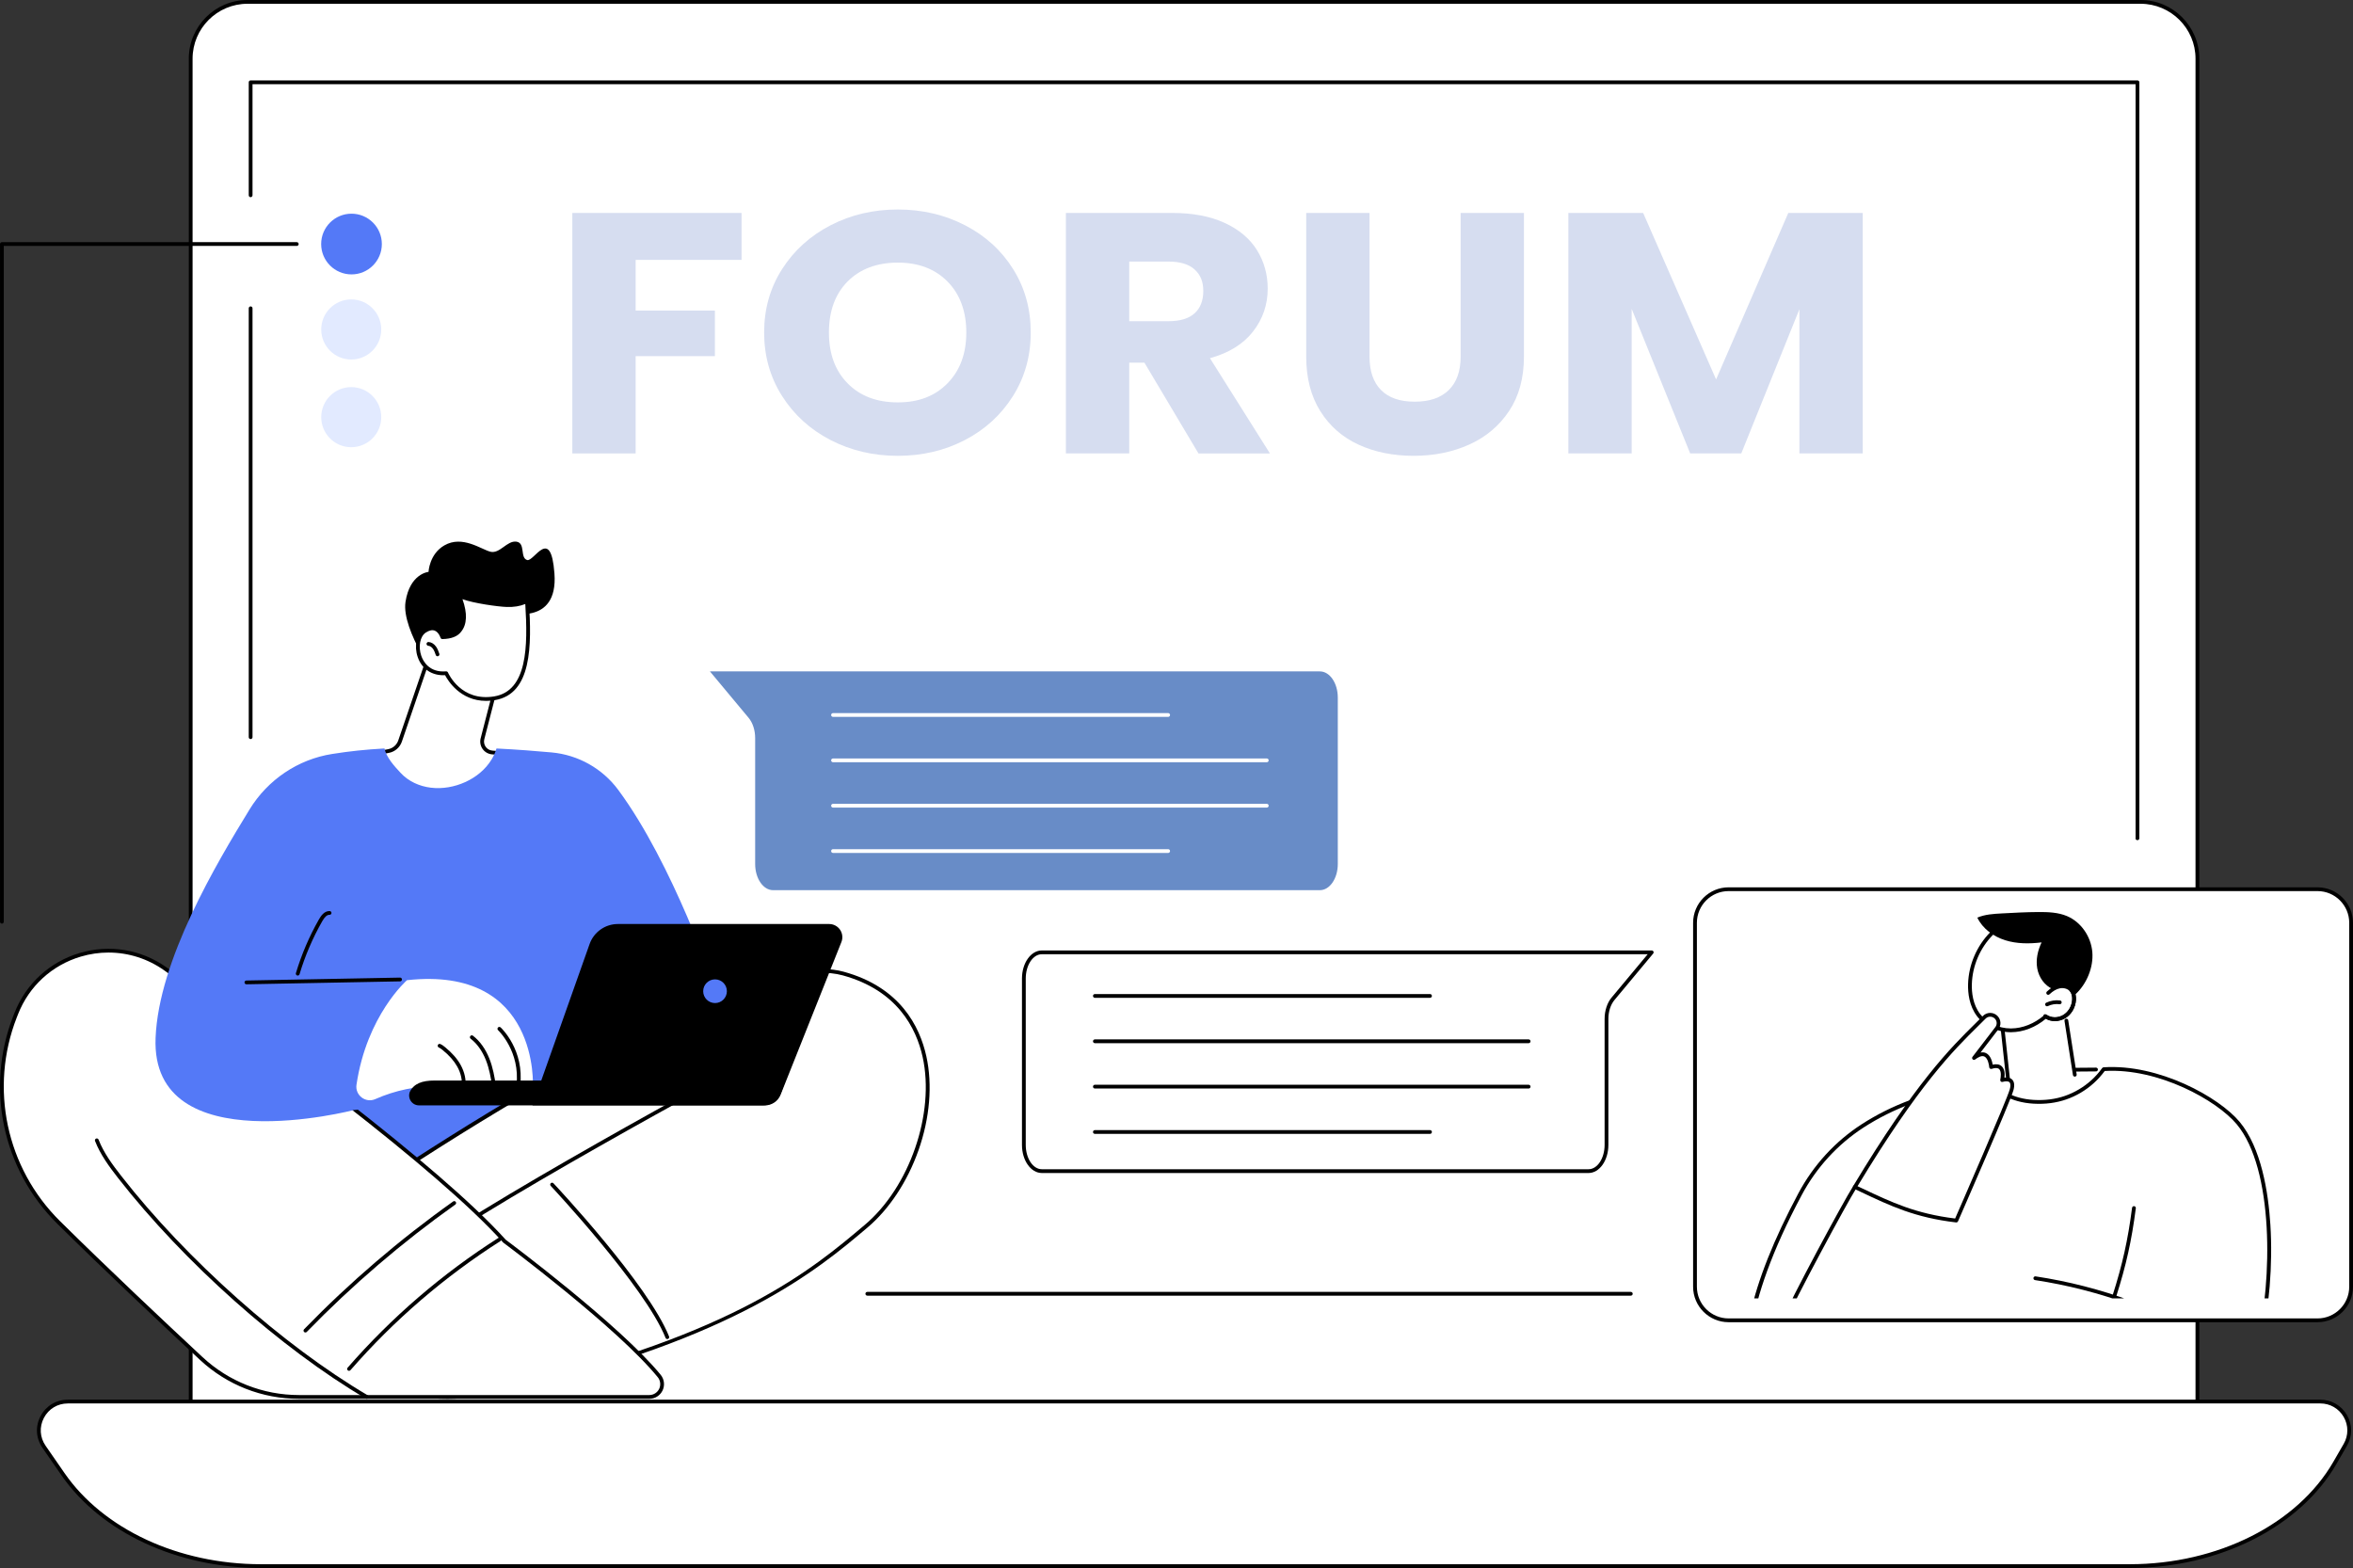 <svg xmlns="http://www.w3.org/2000/svg" xmlns:xlink="http://www.w3.org/1999/xlink" id="Layer_2" viewBox="0 0 2746.12 1830"><rect x="0" y="0" width="2746.12" height="1830" fill="#333333" stroke="none"/><defs><style>      .cls-1 {        fill: none;      }      .cls-2 {        fill: #d6ddf0;      }      .cls-3 {        fill: #688cc7;      }      .cls-4 {        fill: #fff;      }      .cls-5 {        fill: #e2eaff;      }      .cls-6 {        fill: #5479f7;      }      .cls-7 {        clip-path: url(#clippath);      }    </style><clipPath id="clippath"><rect id="SVGID" class="cls-1" x="2131.54" y="928.58" width="459.02" height="714.5" transform="translate(1075.23 3646.88) rotate(-90)"></rect></clipPath></defs><g id="Illustration"><g><g id="Internet_forum"><g><g><g><path class="cls-4" d="M288.86,2.2h2209.37c36.6,0,66.31,29.71,66.31,66.31v1590.59H222.55V68.51c0-36.6,29.71-66.31,66.31-66.31Z"></path><path d="M2564.54,1661.3H222.55c-1.22,0-2.2-.99-2.2-2.2V68.51C220.35,30.74,251.08,0,288.86,0h2209.37c37.78,0,68.51,30.74,68.51,68.51v1590.59c0,1.22-.99,2.2-2.2,2.2ZM224.75,1656.9h2337.58V68.51c0-35.35-28.76-64.11-64.11-64.11H288.86c-35.35,0-64.11,28.76-64.11,64.11v1588.39Z"></path></g><path d="M2496.79,978.34c0,1.92-2.46,3.27-4.4,1.06V98.25s-2197.69,0-2197.69,0v129.55c0,1.15-.83,2.2-1.97,2.32-1.32.13-2.43-.9-2.43-2.19V96.05c0-1.22.99-2.2,2.2-2.2h2202.09c1.22,0,2.2.99,2.2,2.2v882.29Z"></path><path d="M292.5,862.57c-1.22,0-2.2-.99-2.2-2.2v-500.56c0-1.22.99-2.2,2.2-2.2s2.2.99,2.2,2.2v500.56c0,1.22-.99,2.2-2.2,2.2Z"></path><path d="M1903.28,1512.17h-891.07c-1.22,0-2.2-.99-2.2-2.2s.99-2.2,2.2-2.2h891.07c1.22,0,2.2.99,2.2,2.2s-.99,2.2-2.2,2.2Z"></path><g><path class="cls-4" d="M2485.75,1827.8H304.4c-96.49,0-185.2-41.24-230.97-107.39l-22.03-31.83c-15.46-22.34.56-52.82,27.77-52.82h2628.75c25.96,0,42.2,28.03,29.25,50.48l-12.08,20.95c-42.32,73.39-136.02,120.61-239.34,120.61Z"></path><path d="M2485.75,1830H304.4c-97.34,0-186.54-41.51-232.78-108.33l-22.03-31.83c-7.72-11.16-8.58-25-2.28-37.02,6.32-12.05,18.22-19.25,31.85-19.25h2628.75c13.01,0,24.65,6.71,31.14,17.96,6.48,11.21,6.48,24.6.01,35.82l-12.08,20.95c-42.64,73.94-137.34,121.71-241.25,121.71ZM79.17,1637.97c-11.96,0-22.41,6.31-27.95,16.89-5.52,10.54-4.78,22.68,2,32.47l22.03,31.83c45.43,65.65,133.24,106.44,229.16,106.44h2181.34c102.37,0,195.57-46.91,237.44-119.51l12.08-20.95c5.67-9.84,5.67-21.58-.01-31.42-5.7-9.87-15.92-15.76-27.33-15.76H79.17Z"></path></g></g><g><g><g><path class="cls-4" d="M1215.86,1366.82h638.09c11.57,0,20.94-13.68,20.94-30.57v-146.98c0-9.14,2.8-17.8,7.64-23.61l45.15-54.18h-711.83c-11.57,0-20.94,13.68-20.94,30.57v194.2c0,16.88,9.38,30.57,20.94,30.57Z"></path><path d="M1853.95,1369.02h-638.09c-12.76,0-23.15-14.7-23.15-32.77v-194.2c0-18.07,10.38-32.77,23.15-32.77h711.83c.85,0,1.63.49,1.99,1.27.36.77.24,1.69-.3,2.34l-45.15,54.18c-4.53,5.44-7.13,13.53-7.13,22.2v146.98c0,18.07-10.38,32.77-23.15,32.77ZM1215.86,1113.69c-10.33,0-18.74,12.72-18.74,28.36v194.2c0,15.64,8.41,28.36,18.74,28.36h638.09c10.33,0,18.74-12.72,18.74-28.36v-146.98c0-9.68,2.97-18.8,8.15-25.02l42.14-50.56h-707.13Z"></path></g><path d="M1668.93,1164.55h-391.13c-1.22,0-2.2-.99-2.2-2.2s.99-2.2,2.2-2.2h391.13c1.22,0,2.2.99,2.2,2.2s-.99,2.2-2.2,2.2Z"></path><path d="M1784.03,1217.49h-506.23c-1.22,0-2.2-.99-2.2-2.2s.99-2.2,2.2-2.2h506.23c1.22,0,2.2.99,2.2,2.2s-.99,2.2-2.2,2.2Z"></path><path d="M1784.03,1270.42h-506.23c-1.22,0-2.2-.99-2.2-2.2s.99-2.2,2.2-2.2h506.23c1.22,0,2.2.99,2.2,2.2s-.99,2.2-2.2,2.2Z"></path><path d="M1668.93,1323.35h-391.13c-1.22,0-2.2-.99-2.2-2.2s.99-2.2,2.2-2.2h391.13c1.22,0,2.2.99,2.2,2.2s-.99,2.2-2.2,2.2Z"></path></g><g><path class="cls-3" d="M1540.36,1038.93h-638.09c-11.57,0-20.94-13.68-20.94-30.57v-146.98c0-9.14-2.8-17.8-7.64-23.61l-45.15-54.18h711.83c11.57,0,20.94,13.68,20.94,30.57v194.2c0,16.88-9.38,30.57-20.94,30.57Z"></path><path class="cls-4" d="M1363.32,836.67h-391.13c-1.22,0-2.2-.99-2.2-2.2s.99-2.2,2.2-2.2h391.13c1.22,0,2.2.99,2.2,2.2s-.99,2.2-2.2,2.2Z"></path><path class="cls-4" d="M1478.43,889.61h-506.23c-1.22,0-2.2-.99-2.2-2.2s.99-2.2,2.2-2.2h506.23c1.22,0,2.2.99,2.2,2.2s-.99,2.2-2.2,2.2Z"></path><path class="cls-4" d="M1478.43,942.54h-506.23c-1.22,0-2.2-.99-2.2-2.2s.99-2.2,2.2-2.2h506.23c1.22,0,2.2.99,2.2,2.2s-.99,2.2-2.2,2.2Z"></path><path class="cls-4" d="M1363.32,995.47h-391.13c-1.22,0-2.2-.99-2.2-2.2s.99-2.2,2.2-2.2h391.13c1.22,0,2.2.99,2.2,2.2s-.99,2.2-2.2,2.2Z"></path></g><g><g><rect class="cls-4" x="1978.19" y="1037.8" width="765.73" height="503.15" rx="39.23" ry="39.23"></rect><path d="M2704.69,1543.15h-687.28c-22.84,0-41.43-18.59-41.43-41.43v-424.69c0-22.84,18.59-41.43,41.43-41.43h687.28c22.84,0,41.43,18.59,41.43,41.43v424.69c0,22.84-18.59,41.43-41.43,41.43ZM2017.42,1040c-20.42,0-37.02,16.61-37.02,37.02v424.69c0,20.42,16.61,37.02,37.02,37.02h687.28c20.42,0,37.02-16.61,37.02-37.02v-424.69c0-20.42-16.61-37.02-37.02-37.02h-687.28Z"></path></g><g class="cls-7"><g><g><g><path class="cls-4" d="M2410.9,1180.21l10.46,69.48,40.69-2.16s-20.36,46.23-71.44,46.79c-20.1.22-44.12-3.44-44.12-3.44l-10.27-101.96,74.68-8.71Z"></path><g><path class="cls-4" d="M2387.46,1186.29c6.35,4.57,14.84,4.21,21.58.22,6.74-3.98,11-11.59,11.53-19.4.27-3.99-.44-8.22-2.94-11.34-3.22-4.02-4.51-24-7.1-26.1l-16.92-42.12-56.33-8.14-12.99,10.2c-15.37,15.55-24.56,37.05-25.2,58.91-.37,12.74,2.28,25.98,9.97,36.14,8.78,11.6,23.58,17.97,38.13,17.84,14.55-.12,28.7-6.32,39.75-15.8l.52-.41Z"></path><path d="M2346.78,1204.7c-15.62,0-30.71-7.15-39.47-18.72-9.16-12.1-10.72-27.09-10.42-37.53.65-22.42,10.07-44.43,25.83-60.39.07-.07.13-.13.21-.18l12.99-10.2c.47-.37,1.07-.53,1.67-.45l56.33,8.14c.78.11,1.44.63,1.73,1.36l16.76,41.72c1.39,1.66,2.16,5.24,3.51,12.65.89,4.92,2.12,11.66,3.43,13.29,3.27,4.08,3.67,9.25,3.42,12.87-.6,8.8-5.43,16.9-12.61,21.15-7.3,4.32-15.96,4.5-22.55.61-11.92,9.98-26.26,15.56-40.4,15.68-.15,0-.29,0-.44,0ZM2325.76,1091.25c-14.93,15.16-23.85,36.05-24.47,57.32-.28,9.74,1.14,23.67,9.53,34.75,7.94,10.49,21.69,16.97,35.95,16.97.13,0,.27,0,.4,0,13.38-.11,26.99-5.54,38.33-15.26l.59-.47c.77-.61,1.85-.63,2.65-.06,5.31,3.82,12.83,3.86,19.17.11,5.95-3.52,9.96-10.28,10.46-17.65.27-4.01-.6-7.49-2.46-9.81-1.87-2.33-2.93-7.55-4.33-15.26-.69-3.81-1.74-9.58-2.55-10.6-.29-.24-.42-.45-.56-.79l-16.45-40.94-54.14-7.83-12.14,9.53Z"></path></g><path d="M2398.31,1191.59c-4.58,0-9.11-1.32-12.73-3.92-.99-.71-1.21-2.09-.5-3.07.71-.99,2.09-1.21,3.07-.5,5.49,3.95,13.62,4.16,19.77.52,5.95-3.52,9.96-10.28,10.46-17.65.27-4.01-.6-7.49-2.46-9.81-2.48-3.09-7.25-4.57-11.88-3.68-3.99.77-8.08,3.12-12.15,6.99-.88.84-2.28.8-3.11-.08-.84-.88-.8-2.28.08-3.11,4.69-4.46,9.52-7.19,14.35-8.12,6.28-1.21,12.62.85,16.15,5.25,3.27,4.08,3.67,9.25,3.42,12.87-.6,8.8-5.43,16.9-12.61,21.15-3.59,2.13-7.75,3.18-11.85,3.18Z"></path><path d="M2389.04,1174.43c-.82,0-1.61-.46-1.99-1.25-.53-1.1-.06-2.41,1.03-2.94,4.94-2.37,10.67-3.3,16.11-2.6,1.21.16,2.06,1.26,1.9,2.47-.16,1.21-1.28,2.05-2.46,1.9-4.61-.59-9.45.19-13.64,2.2-.31.15-.63.22-.95.22Z"></path><path d="M2421.44,1256.52c-1.07,0-2-.78-2.17-1.86l-9.85-63.22c-.19-1.2.64-2.33,1.84-2.51,1.2-.19,2.33.64,2.51,1.84l9.85,63.22c.19,1.2-.64,2.33-1.84,2.51-.12.02-.23.03-.34.03Z"></path><path d="M2343.54,1261.83c-1.11,0-2.06-.84-2.19-1.97l-6.17-57.1c-.13-1.21.74-2.3,1.95-2.43,1.2-.13,2.3.74,2.43,1.95l6.17,57.1c.13,1.21-.74,2.3-1.95,2.43-.08,0-.16.01-.24.01Z"></path><path d="M2422.42,1250.63c-1.21,0-2.19-.97-2.2-2.18,0-1.22.97-2.21,2.18-2.22l23.79-.2h.02c1.21,0,2.19.97,2.2,2.18,0,1.22-.97,2.21-2.18,2.22l-23.79.2h-.02Z"></path></g><path d="M2441.89,1111.17c-1.51-17.92-12.97-34.99-29.54-41.99-10.35-4.37-21.89-4.8-33.13-4.75-14.37.07-28.74.85-43.09,1.63-9.66.52-19.55,1.1-28.45,4.9,6.18,12.93,18.77,22.04,32.43,26.36,13.66,4.32,28.35,4.28,42.57,2.56-4.52,9.45-6.93,20.19-5.04,30.49,1.88,10.3,8.52,20.02,18.21,24,12.96-6.31,21.24-2.75,26.08,6.36,13.31-12.1,21.47-31.65,19.96-49.57Z"></path></g><g><g><path class="cls-4" d="M2612.07,1310.66c-24.13-28.91-93.83-67.02-156.9-62.84-3.82,5.27-8.14,10.18-12.97,14.54-9.15,8.27-19.9,14.68-31.56,18.72-11.96,4.14-24.62,5.52-37.23,4.8-11.68-.67-23.07-3.4-33.33-9.13-5.91-3.31-11.18-7.53-16.01-12.24-10.19,1.63-20.41,3.28-30.61,4.93-52.24,8.42-91.58,26.4-119.83,44.7-30.61,19.83-55.59,47.26-72.77,79.44-119.47,223.76-35.7,280.51-.39,291.49,52.8,16.42,99.48-37.84,99.48-37.84l148.78-3.31c250.13,83.26,268.04,3.94,287.4-75.12,19.35-79.06,18.95-206.62-24.05-258.15Z"></path><path d="M2120.67,1690.33c-6.79,0-13.76-.96-20.85-3.16-11.41-3.55-39.52-15.63-54.07-51.11-22.16-54.01-4.27-135.94,53.17-243.52,17.42-32.63,42.84-60.38,73.52-80.25,34.88-22.59,75.48-37.75,120.68-45.03l7.4-1.19c7.74-1.25,15.48-2.5,23.21-3.73.69-.11,1.39.11,1.88.6,5.18,5.05,10.27,8.94,15.55,11.9,9.26,5.18,20.16,8.16,32.38,8.86,13.02.74,25.26-.83,36.38-4.68,11.24-3.89,21.89-10.21,30.81-18.27,4.59-4.15,8.85-8.93,12.67-14.2.38-.53.98-.86,1.64-.91,64.44-4.27,134.77,34.91,158.73,63.63,25.32,30.34,33.51,82.01,35.92,120.02,2.95,46.47-1.32,98.83-11.42,140.06l-.32,1.3c-9.26,37.86-18.84,77.01-55.12,97.05-43.48,24.02-117.98,17.18-234.43-21.55l-147.45,3.28c-5.13,5.62-39.07,40.92-80.29,40.92ZM2323.33,1266.86c-7.36,1.18-14.74,2.37-22.12,3.56l-7.4,1.19c-44.59,7.19-84.62,22.12-118.98,44.38-30.05,19.47-54.96,46.66-72.03,78.63-70.74,132.5-67.86,203.52-52.98,239.78,13.85,33.74,40.49,45.21,51.31,48.57,50.79,15.8,96.7-36.64,97.16-37.17.41-.47,1-.75,1.62-.77l148.78-3.31c.26-.01.5.03.75.11,113.83,37.89,189.48,45.09,231.27,22,34.58-19.11,43.51-55.6,52.97-94.24l.32-1.3c18.09-73.88,19.95-204.03-23.61-256.21-23.25-27.86-91.31-65.83-154.04-62.12-3.84,5.19-8.09,9.91-12.66,14.04-9.48,8.58-20.36,15.02-32.32,19.17-11.66,4.04-24.47,5.7-38.08,4.92-12.9-.74-24.43-3.9-34.28-9.41-5.35-2.99-10.49-6.86-15.68-11.82Z"></path></g><g><path class="cls-4" d="M2336.61,1260.6s5.31-21.21-12.84-15.21c0,0-1.56-24.81-19.97-10.6l26.65-34.73c2.88-3.75,2.65-9.04-.55-12.52-3.77-4.1-10.2-4.23-14.11-.27-27.64,28.01-70.07,63.39-151.05,198.1,39.7,18.7,67.71,33.17,118.41,39.15,0,0,61.2-139.95,64.59-152.78,4.33-16.39-11.13-11.14-11.13-11.14Z"></path><path d="M2283.15,1426.72c-.09,0-.17,0-.26-.02-47.82-5.64-75.97-18.96-111.62-35.82l-7.47-3.53c-.56-.27-.99-.76-1.17-1.35-.18-.6-.1-1.24.22-1.77,72.62-120.8,114.47-162.06,142.16-189.36,3.25-3.2,6.31-6.22,9.21-9.16,2.32-2.35,5.45-3.6,8.71-3.55,3.31.06,6.36,1.44,8.59,3.87,3.93,4.28,4.22,10.74.68,15.35l-20.75,27.04c2.26-.46,4.33-.27,6.22.58,5.38,2.43,7.3,9.61,7.97,13.56,4.52-1.01,8.04-.37,10.5,1.91,3.67,3.41,3.67,9.43,3.22,13.24,2.68-.35,6.3-.25,8.81,2.1,2.67,2.49,3.24,6.68,1.71,12.46-3.39,12.85-62.2,147.38-64.71,153.1-.35.81-1.15,1.32-2.02,1.32ZM2167.88,1384.41l5.27,2.49c34.87,16.49,62.5,29.56,108.63,35.23,6.61-15.14,60.71-139.14,63.83-150.96.74-2.81,1.27-6.51-.46-8.12-1.95-1.81-6.42-.85-7.84-.37-.76.26-1.61.08-2.2-.47-.59-.55-.84-1.37-.65-2.15.62-2.51,1.6-9.63-1.34-12.35-1.64-1.52-4.55-1.6-8.67-.24-.65.21-1.36.11-1.92-.27-.57-.38-.92-1-.97-1.68-.19-2.84-1.58-10.62-5.72-12.5-3.22-1.45-7.59,1.1-10.7,3.5-.88.68-2.12.6-2.9-.18-.78-.78-.87-2.02-.19-2.9l26.65-34.73c2.23-2.91,2.05-6.99-.43-9.69-1.41-1.54-3.34-2.41-5.43-2.45-2.11-.04-4.03.76-5.49,2.24-2.91,2.95-5.99,5.98-9.25,9.2-27.38,26.99-68.67,67.69-140.23,186.4Z"></path></g><path class="cls-4" d="M2370.14,1491.46l-101.93-20.08-19.44,47.82-21.3,72.99,121.26,51.74s28.63-90.16,21.41-152.46Z"></path><path d="M2082.45,1542.93c-.26,0-.52-.05-.78-.14-1.14-.43-1.71-1.7-1.28-2.84,7.56-19.94,70.31-136.62,82.49-155.77.65-1.03,2.01-1.33,3.04-.68,1.03.65,1.33,2.01.68,3.04-11.32,17.79-74.71,135.51-82.09,154.96-.33.88-1.17,1.42-2.06,1.42Z"></path><path d="M2486.65,1522.58c-.25,0-.51-.04-.76-.14-35.83-13.17-73.13-22.73-110.87-28.43-1.2-.18-2.03-1.3-1.85-2.51s1.31-2.03,2.51-1.85c38.03,5.74,75.62,15.38,111.73,28.65,1.14.42,1.73,1.68,1.31,2.83-.33.89-1.17,1.44-2.07,1.44Z"></path><path d="M2467.68,1514.66c-.22,0-.45-.03-.67-.1-1.16-.37-1.8-1.61-1.43-2.77,11.6-36.5,17.75-64.19,22.7-102.18.16-1.21,1.28-2.05,2.47-1.9,1.21.16,2.06,1.26,1.9,2.47-4.98,38.27-11.18,66.17-22.87,102.94-.3.94-1.16,1.54-2.1,1.54Z"></path><path d="M2201.6,1646.12c-.51,0-1.02-.18-1.44-.53-.92-.79-1.02-2.18-.23-3.11,11.49-13.32,19.26-28.88,23.77-47.56.28-1.18,1.47-1.91,2.66-1.62,1.18.28,1.91,1.47,1.62,2.66-4.67,19.38-12.75,35.54-24.71,49.41-.44.5-1.05.76-1.67.76Z"></path></g></g></g></g></g></g><g><g><path d="M591.65,714.54s60.09,17.39,55.42-45.24c-4.2-56.32-23.93-13.2-31.91-15.7-8.6-2.69-1.5-20.03-12.6-21.44-10.92-1.38-19.31,14.52-30.23,11.75-10.92-2.77-32.67-19.52-53.74-7.39-17.63,10.16-18.47,30.93-18.47,30.93,0,0-21.83,1.85-26.87,35.08-5.04,33.24,40.3,95.09,40.3,95.09l78.09-83.09Z"></path><g><g><path class="cls-4" d="M498.94,771.16l-32.05,93.72c-2.05,5.99-7.14,10.43-13.35,11.64l-14.27,2.78s37.1,80.55,99.62,67.06c62.52-13.49,48.77-67.06,48.77-67.06l-13.23-1.07c-7.92-.64-13.35-8.27-11.36-15.96l14.87-57.59s-60.58-48.84-79-33.5Z"></path><path d="M524.99,950.07c-54.86,0-87.37-69.09-87.72-69.85-.28-.61-.27-1.32.04-1.93.31-.6.88-1.03,1.54-1.16l14.27-2.78c5.42-1.05,9.9-4.96,11.69-10.19l32.05-93.72c.13-.38.36-.72.67-.98,19.26-16.02,75.45,28.37,81.79,33.48.67.54.97,1.43.75,2.27l-14.86,57.59c-.78,3.04-.19,6.25,1.63,8.8,1.82,2.55,4.65,4.16,7.78,4.42l13.23,1.07c.94.08,1.72.74,1.96,1.65.23.91,5.61,22.64-6.6,42.4-8.47,13.7-23.22,22.91-43.84,27.36-4.94,1.07-9.73,1.56-14.36,1.56ZM442.54,880.9c6.94,13.4,42.03,74.93,95.89,63.3,19.38-4.18,33.18-12.7,41-25.33,9.48-15.3,7.35-32.41,6.42-37.52l-11.58-.94c-4.42-.36-8.44-2.64-11.01-6.25-2.58-3.62-3.42-8.16-2.31-12.46l14.51-56.21c-17.13-13.59-60.46-43.36-74.64-33l-31.83,93.1c-2.3,6.72-8.05,11.73-15.02,13.08l-11.42,2.22Z"></path></g><g><path class="cls-4" d="M520.78,785.74s15.53,35.86,56.19,29.24c40.67-6.62,41.7-58.36,38.06-113.34-5.91,2.87-13.1,4.87-23.49,4.55-17.65-.53-54.33-7.61-56.05-11.65,6.61,15.54,9.13,31.5.88,41.46-3.24,4.34-9.35,7.48-20.14,7.66,0,0-5.15-17.22-20.49-7.23-15.34,10-9.64,52.18,25.04,49.31Z"></path><path d="M567.26,817.99c-30.22,0-44.61-23.83-47.8-29.96-15.27.72-27.15-7.14-31.97-21.23-4.41-12.88-1.38-26.73,7.05-32.22,5.19-3.38,9.96-4.3,14.2-2.75,5.15,1.89,7.89,6.95,9,9.57,8.15-.38,13.82-2.64,16.87-6.73,8.52-10.28,4.08-27.02-1.14-39.27,0,0,0,0,0,0-.48-1.12.04-2.41,1.16-2.89,1.06-.45,2.27-.01,2.8.98,3.21,3.18,35.86,9.94,54.18,10.5,8.69.26,15.84-1.11,22.46-4.33.66-.32,1.43-.29,2.07.08.63.37,1.04,1.03,1.09,1.76,3.45,52.25,3.5,108.59-39.91,115.66-3.53.58-6.89.84-10.07.84ZM520.78,783.54c.87,0,1.67.52,2.02,1.32.61,1.4,15.39,34.2,53.82,27.94,38.93-6.34,39.54-58.46,36.43-107.87-6.45,2.6-13.38,3.71-21.56,3.46-10.3-.31-38.91-4.34-51.75-9.11,5.92,16.53,5.37,29.63-1.66,38.11-4.03,5.41-11.39,8.28-21.8,8.46-.01,0-.03,0-.04,0-.97,0-1.83-.64-2.11-1.57-.02-.06-2.05-6.55-6.92-8.32-2.86-1.04-6.32-.26-10.27,2.31-6.68,4.35-9.01,16.26-5.29,27.1,2.06,6.01,9.03,19.81,28.95,18.17.06,0,.12,0,.18,0ZM537.52,693.67s0,0,0,0c0,0,0,0,0,0Z"></path></g><path d="M510.65,765.93c-.92,0-1.77-.58-2.08-1.49-.87-2.54-1.77-5.16-3.27-7.25-1.48-2.06-3.52-3.38-5.45-3.51-1.21-.08-2.13-1.13-2.05-2.35.08-1.21,1.14-2.13,2.35-2.05,3.27.22,6.45,2.17,8.72,5.33,1.88,2.62,2.93,5.69,3.86,8.39.39,1.15-.22,2.4-1.37,2.8-.24.08-.48.12-.71.12Z"></path></g></g><g><path class="cls-6" d="M415.12,1281.82l189.6-23.77,18.12,43.31-146.84,71.51s-72.73-50.13-60.87-91.05Z"></path><g><g><g><path class="cls-4" d="M367.85,1433.08s473.14-336.07,616.31-296.83c143.17,39.24,110.88,223.73,26.63,294.9-58.56,49.47-151.27,128.55-413.25,189.58-261.98,61.02-229.69-187.65-229.69-187.65Z"></path><path d="M521.72,1632.57c-44.4,0-80.01-11.95-106.34-35.77-62.82-56.85-49.85-162.93-49.72-164,.08-.61.41-1.16.91-1.51,1.18-.84,119.93-84.98,254.64-163.24,181.26-105.3,303.57-150.36,363.53-133.92,65.64,17.99,88.64,63.58,96.38,98.67,7.34,33.27,4.07,72.25-9.2,109.77-12.96,36.63-34.16,68.69-59.71,90.27l-.82.69c-56.88,48.06-152.08,128.49-413.35,189.35-27.77,6.47-53.23,9.7-76.32,9.7ZM369.93,1434.31c-1.13,10.59-9.56,106.78,48.43,159.24,38.88,35.17,99,43.6,178.68,25.04,260.25-60.62,351.28-137.53,411.51-188.43l.82-.69c52.28-44.17,81.91-130.14,67.45-195.73-7.47-33.9-29.72-77.96-93.24-95.37-137.81-37.76-591.53,280.34-613.65,295.94Z"></path></g><path d="M778.81,1562.82c-.87,0-1.7-.52-2.05-1.39-23.92-59.79-132.95-176.23-134.04-177.4-.83-.89-.79-2.28.1-3.11.88-.83,2.28-.79,3.11.1,4.51,4.8,110.69,118.22,134.92,178.78.45,1.13-.1,2.41-1.23,2.86-.27.11-.55.16-.82.16Z"></path></g><path d="M470.82,1479.71c-.63,0-1.25-.27-1.69-.79-.78-.93-.66-2.32.27-3.1,72.5-60.81,400.23-237.19,403.53-238.97,1.07-.58,2.4-.17,2.98.9.58,1.07.17,2.41-.9,2.98-3.3,1.77-330.63,177.94-402.79,238.46-.41.35-.91.52-1.41.52Z"></path></g><g><path class="cls-4" d="M769.37,1605.95c3.66,4.47,4.41,10.65,1.94,15.87s-7.73,8.55-13.5,8.55h-408.83c-42.35,0-83.12-16.03-114.12-44.88-44.01-40.96-110.37-103.37-166.32-158.69-63.44-62.72-83.44-157.13-50.98-240.23.48-1.23.96-2.47,1.45-3.7,27.47-69.81,113.06-95.44,174.18-51.96,123.2,87.64,318.26,231.64,395.58,317.67,0,0,132.09,98.05,180.6,157.37Z"></path><path d="M757.81,1632.57h-408.83c-43.05,0-84.11-16.15-115.62-45.47-45.27-42.13-110.88-103.88-166.37-158.74-64.08-63.36-84.29-158.59-51.49-242.6l1.45-3.7c13.37-33.98,41.09-59.43,76.06-69.82,34.84-10.35,71.82-4.2,101.45,16.87,113.98,81.08,316.88,230.13,395.8,317.83,5.57,4.15,133.5,99.76,180.82,157.62,4.17,5.1,5.04,12.25,2.22,18.2-2.82,5.96-8.9,9.81-15.49,9.81ZM126.65,1111.72c-10.81,0-21.7,1.56-32.38,4.74-33.65,10-60.34,34.49-73.21,67.21l-1.45,3.69c-32.17,82.37-12.35,175.74,50.48,237.86,55.45,54.83,121.03,116.54,166.27,158.65,30.69,28.56,70.68,44.29,112.62,44.29h408.83c4.89,0,9.41-2.86,11.51-7.29,2.1-4.43,1.45-9.74-1.65-13.53-47.79-58.43-178.89-156.02-180.21-157-.12-.09-.23-.19-.32-.3-78.53-87.37-281.33-236.33-395.22-317.35-19.43-13.82-42.15-20.97-65.26-20.97Z"></path></g><path d="M428.06,1632.57c-.38,0-.76-.1-1.11-.3-99.12-58.31-212.55-159.26-288.96-257.17-10.27-13.16-20.82-27.35-27.06-43.44-.44-1.13.12-2.41,1.26-2.85,1.13-.44,2.41.12,2.85,1.26,6.03,15.53,16.36,29.42,26.43,42.32,76.1,97.51,189.03,198.02,287.72,256.08,1.05.62,1.4,1.97.78,3.01-.41.7-1.15,1.09-1.9,1.09Z"></path><path d="M407.35,1599.88c-.51,0-1.03-.18-1.45-.54-.92-.8-1.01-2.19-.21-3.11,51.15-58.69,110.37-109.66,176.01-151.5,1.03-.65,2.39-.35,3.04.67.65,1.03.35,2.39-.67,3.04-65.29,41.61-124.19,92.31-175.06,150.68-.44.5-1.05.76-1.66.76Z"></path><path d="M356.43,1555.14c-.55,0-1.11-.21-1.53-.62-.87-.85-.89-2.24-.05-3.11,53.21-54.77,111.76-104.96,174.01-149.18.99-.7,2.37-.47,3.07.52.7.99.47,2.37-.52,3.07-62.03,44.07-120.37,94.09-173.4,148.66-.43.44-1.01.67-1.58.67Z"></path></g><g><path class="cls-6" d="M721.55,921.9c-18.5-24.99-46.76-40.87-77.71-43.73-17.63-1.63-39.73-3.35-64.38-4.61-1.36,4.44-3.25,8.74-5.72,12.79-7.14,11.76-18.34,20.82-30.81,26.44-12.48,5.62-26.44,8.17-40.08,6.52-13.35-1.61-26.06-7.3-35.28-17.25-7.52-8.11-16.55-17.9-18.86-28.53-22.36,1.27-39.99,3.12-60.98,6.41-40.06,6.28-75.25,30.12-96.45,64.7-38.84,63.38-106.11,176.07-109.71,266.74-5.8,146.13,231.42,84.14,231.42,84.14l266.44-24.48,154.36-119.48s-48.04-142.93-112.25-229.67Z"></path><g><path class="cls-4" d="M416.04,1265.98c-1.82,12.31,10.64,21.81,22.01,16.77,23.25-10.3,48.43-15.5,73.86-15.24l109.99,1.1s8.59-141.76-146.91-124.63c0,0-46.92,40.83-58.94,122Z"></path><path d="M540.89,1271.37c-.11,0-.21,0-.32-.02-1.2-.18-2.04-1.29-1.86-2.5,1.12-7.68-.69-16.24-5.1-24.09-3.73-6.64-9.25-12.9-16.89-19.16-1.42-1.16-2.94-2.35-4.6-3.08-1.11-.49-1.62-1.79-1.13-2.9.49-1.11,1.79-1.62,2.9-1.13,2.18.95,4.04,2.41,5.62,3.71,8.07,6.61,13.94,13.29,17.94,20.41,4.88,8.69,6.88,18.24,5.62,26.88-.16,1.1-1.1,1.88-2.18,1.88Z"></path><path d="M576.44,1269.33c-1.08,0-2.02-.79-2.18-1.89-1.32-9.35-3.23-20.28-7.29-30.47-4.18-10.47-10.29-19.01-17.69-24.69-.96-.74-1.15-2.12-.4-3.09.74-.97,2.12-1.15,3.09-.4,8.03,6.17,14.63,15.35,19.1,26.55,4.24,10.62,6.2,21.88,7.56,31.48.17,1.2-.67,2.32-1.87,2.49-.1.02-.21.02-.31.02Z"></path><path d="M604.92,1269.33c-.09,0-.18,0-.26-.02-1.21-.14-2.07-1.24-1.93-2.45,4.73-39.66-21.18-64.3-21.44-64.54-.89-.83-.94-2.22-.11-3.11.83-.89,2.22-.94,3.11-.11,1.14,1.06,27.81,26.42,22.82,68.29-.13,1.12-1.08,1.94-2.18,1.94Z"></path></g><g><path d="M890.48,1290.11h-401.19c-2.38,0-4.75-.61-6.71-1.96-4.59-3.16-6.18-8.8-4.37-13.65,4.73-9.92,14.51-13.42,28.96-13.42h409.62l-5.32,14.45c-3.28,8.77-11.65,14.58-21.01,14.58Z"></path><path d="M892.75,1290.11c8.02,0,15.24-4.89,18.21-12.35l71.02-178.3c1.88-4.73,1.3-10.09-1.55-14.3s-7.62-6.74-12.71-6.74h-246.57c-14.86,0-28.1,9.36-33.06,23.37l-66.67,188.31h271.33Z"></path><circle class="cls-6" cx="834.5" cy="1156.85" r="13.83"></circle></g><path d="M287.56,1148.76c-1.2,0-2.18-.96-2.2-2.16-.02-1.22.94-2.22,2.16-2.24l179.37-3.41c1.22-.04,2.22.94,2.24,2.16.02,1.22-.94,2.22-2.16,2.24l-179.37,3.41s-.03,0-.04,0Z"></path><path d="M347.46,1138.58c-.21,0-.42-.03-.63-.09-1.16-.35-1.83-1.58-1.48-2.74,6.55-21.82,15.59-42.92,26.86-62.72,2.44-4.28,6.38-9.94,12.52-9.74,1.22.04,2.17,1.06,2.13,2.27-.04,1.22-1.06,2.16-2.27,2.13-2.88-.11-5.57,2.3-8.54,7.52-11.11,19.51-20.02,40.3-26.47,61.81-.29.95-1.16,1.57-2.11,1.57Z"></path></g></g><g><ellipse class="cls-5" cx="409.92" cy="384.52" rx="35.02" ry="35.07"></ellipse><ellipse class="cls-5" cx="409.92" cy="486.86" rx="35.02" ry="35.07"></ellipse><g><path d="M2.22,1077.96c-1.22,0-2.2-.99-2.2-2.2V284.82c0-1.22.99-2.2,2.2-2.2h344.13c1.22,0,2.2.99,2.2,2.2s-.99,2.2-2.2,2.2H4.42v788.73c0,1.22-.99,2.2-2.2,2.2Z"></path><ellipse class="cls-6" cx="410.23" cy="284.82" rx="35.41" ry="35.43"></ellipse></g></g></g><g><path class="cls-2" d="M865.44,248.52v54.78h-123.59v59.17h92.48v53.18h-92.48v113.55h-73.9V248.52h197.49Z"></path><path class="cls-2" d="M969.37,513.6c-23.77-12.26-42.64-29.39-56.61-51.38-13.98-21.99-20.96-46.71-20.96-74.17s6.98-52.11,20.96-73.97c13.97-21.85,32.84-38.91,56.61-51.18,23.77-12.26,49.91-18.39,78.43-18.39s54.67,6.13,78.43,18.39c23.77,12.26,42.49,29.32,56.18,51.18,13.68,21.86,20.53,46.52,20.53,73.97s-6.91,52.18-20.74,74.17c-13.83,21.99-32.56,39.12-56.18,51.38-23.63,12.26-49.7,18.39-78.22,18.39s-54.67-6.13-78.43-18.39ZM1105.93,447.23c14.54-14.92,21.82-34.65,21.82-59.17s-7.28-44.58-21.82-59.37c-14.55-14.79-33.92-22.19-58.12-22.19s-44.01,7.33-58.56,21.99c-14.55,14.66-21.82,34.52-21.82,59.57s7.27,44.58,21.82,59.37c14.54,14.79,34.06,22.19,58.56,22.19s43.57-7.46,58.12-22.39Z"></path><path class="cls-2" d="M1398.7,529.19l-63.09-105.95h-17.72v105.95h-73.9V248.52h124.02c23.91,0,44.29,3.87,61.15,11.59,16.85,7.73,29.45,18.33,37.81,31.79,8.35,13.46,12.53,28.46,12.53,44.98,0,18.66-5.69,35.32-17.07,49.98-11.38,14.66-28.16,25.06-50.34,31.19l70.01,111.15h-83.4ZM1317.89,374.86h45.81c13.54,0,23.69-3.06,30.47-9.2,6.77-6.13,10.16-14.79,10.16-25.99s-3.39-19.05-10.16-25.19c-6.77-6.13-16.93-9.2-30.47-9.2h-45.81v69.57Z"></path><path class="cls-2" d="M1598.35,248.52v167.92c0,16.79,4.46,29.72,13.4,38.78,8.93,9.06,22.04,13.59,39.32,13.59s30.53-4.53,39.76-13.59c9.22-9.06,13.83-21.99,13.83-38.78v-167.92h73.9v167.52c0,25.06-5.77,46.25-17.29,63.57-11.53,17.33-27.01,30.39-46.46,39.18-19.45,8.8-41.13,13.19-65.04,13.19s-45.31-4.33-64.17-12.99c-18.87-8.66-33.78-21.72-44.73-39.18-10.95-17.45-16.42-38.71-16.42-63.77v-167.52h73.9Z"></path><path class="cls-2" d="M2173.95,248.52v280.67h-73.9v-168.32l-67.85,168.32h-59.64l-68.28-168.72v168.72h-73.9V248.52h87.29l85.13,194.31,84.27-194.31h86.86Z"></path></g></g></g></svg>
